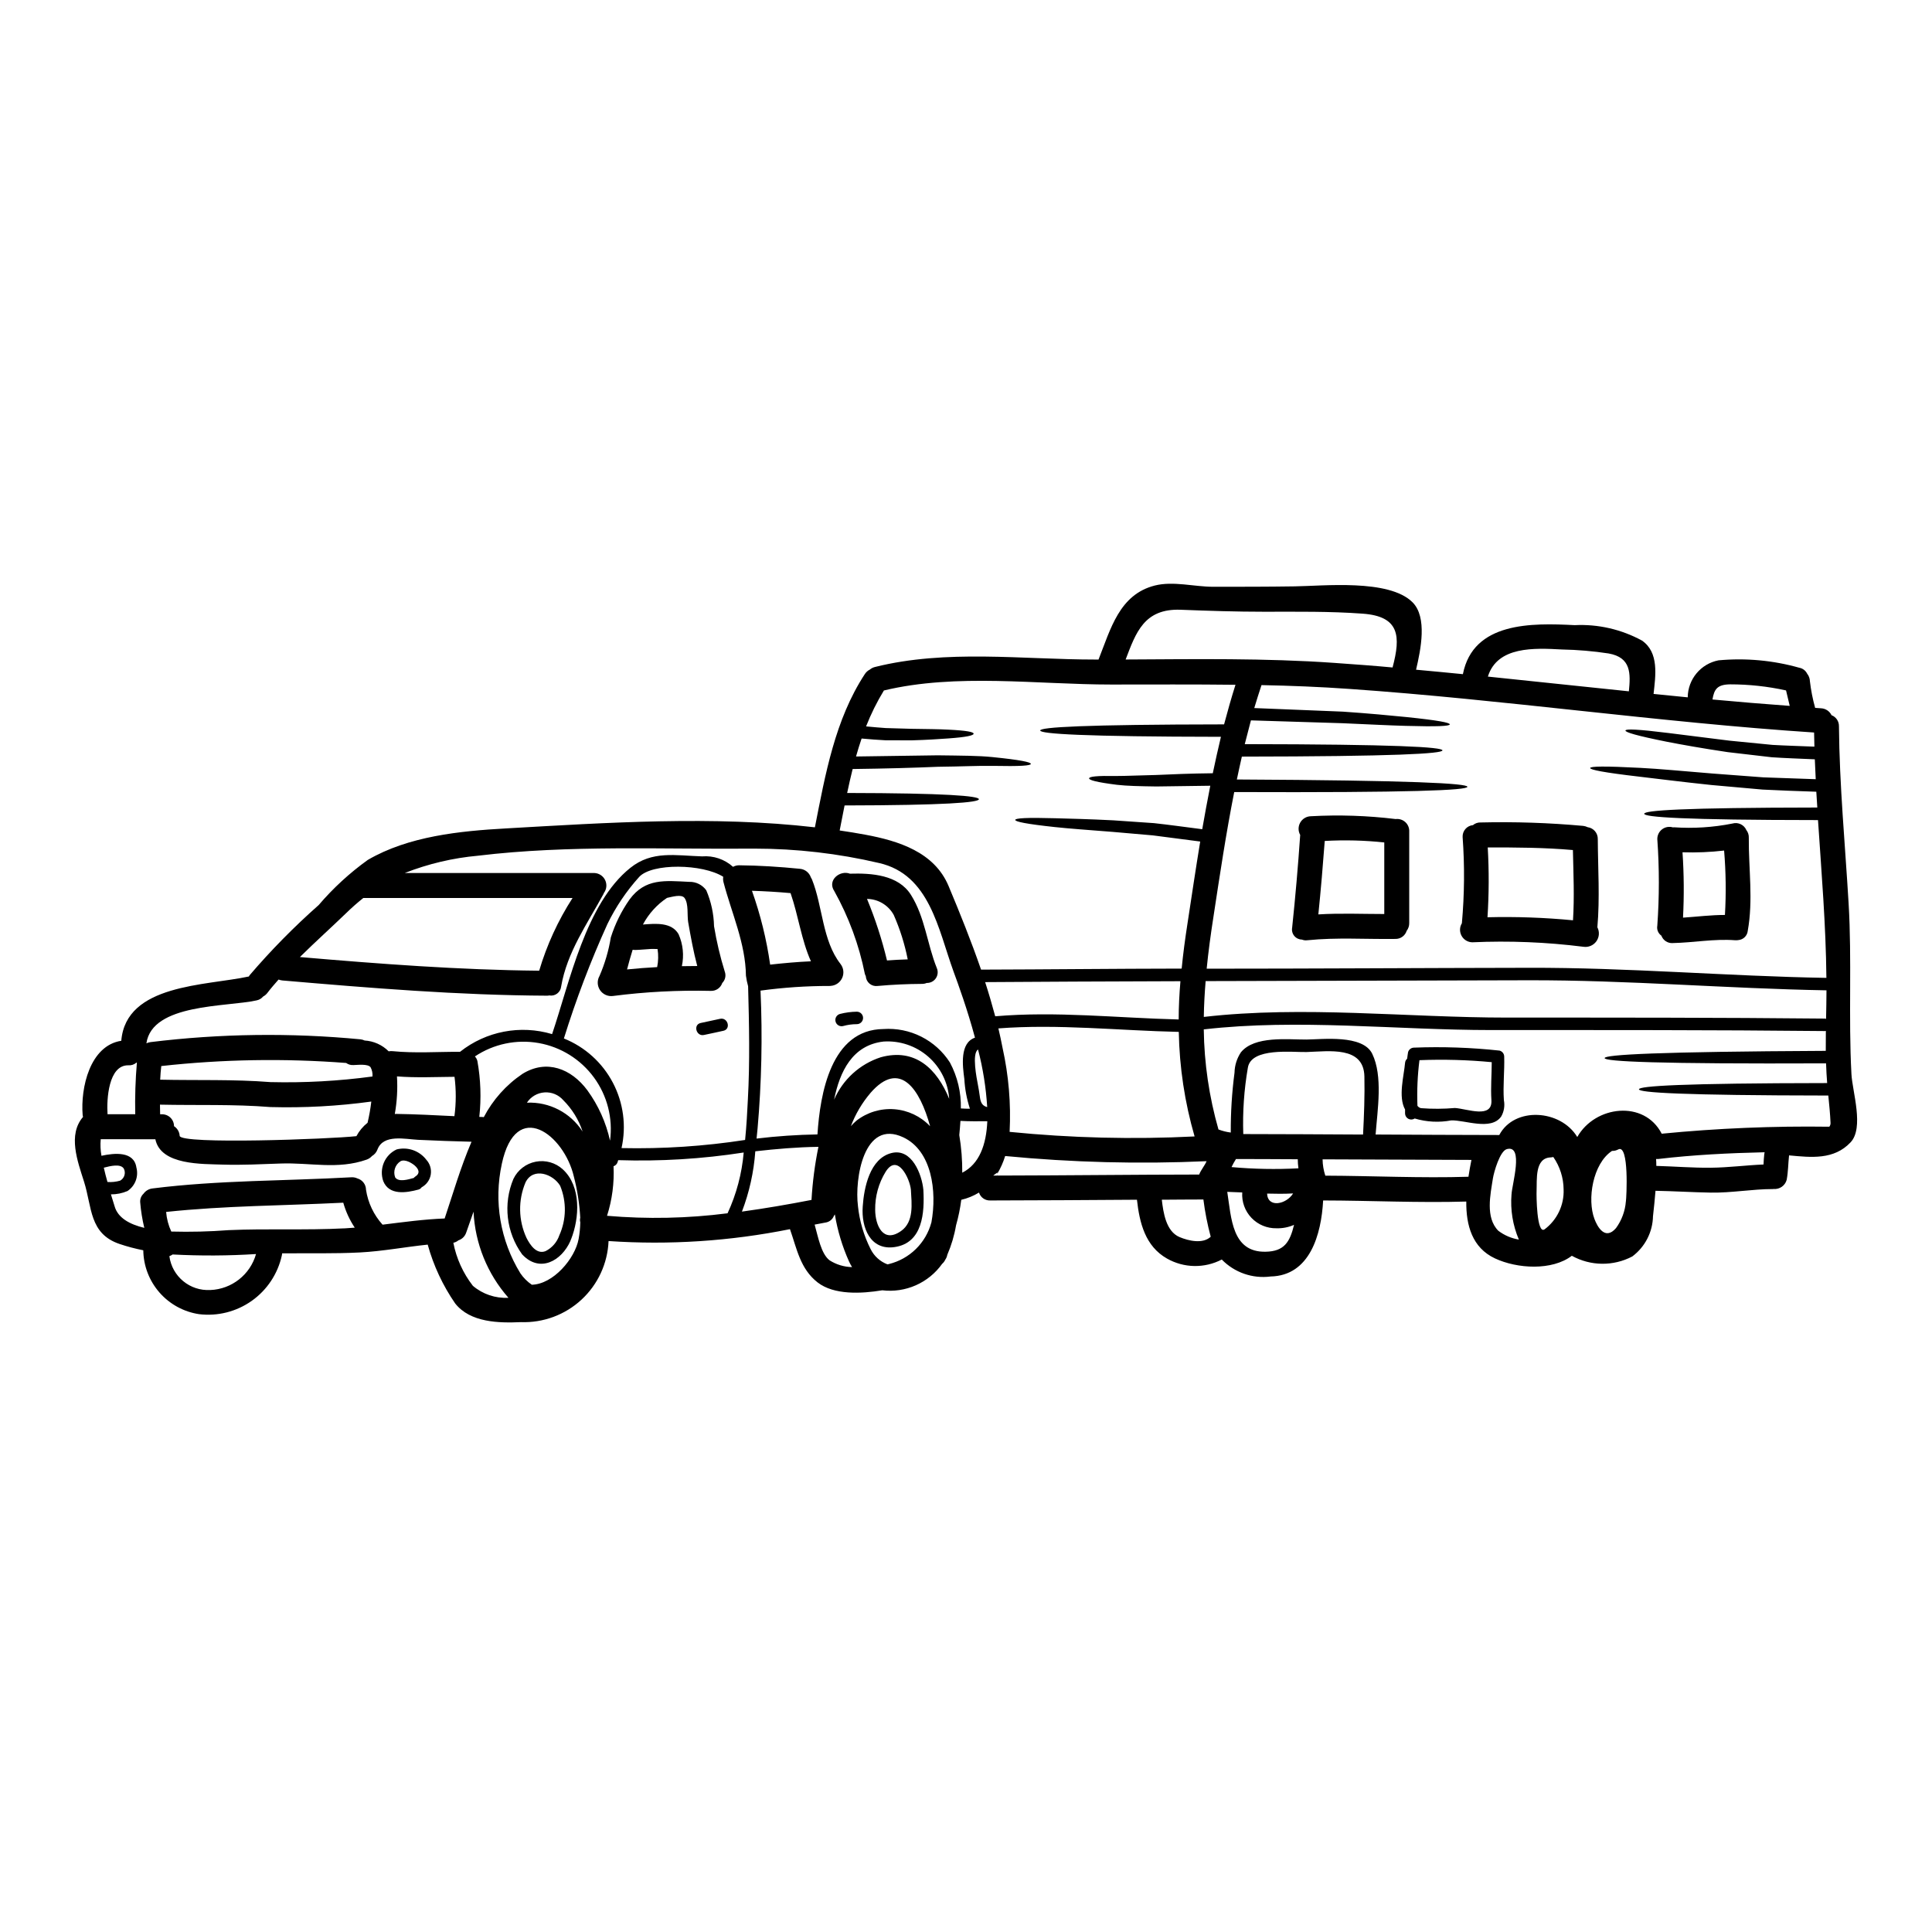 <?xml version="1.0" encoding="UTF-8"?>
<!-- Uploaded to: SVG Repo, www.svgrepo.com, Generator: SVG Repo Mixer Tools -->
<svg fill="#000000" width="800px" height="800px" version="1.1" viewBox="144 144 512 512" xmlns="http://www.w3.org/2000/svg">
 <g>
  <path d="m634.65 428.64c0.238 4.609 3.418 14.262-0.242 18.105-4.41 4.672-10.402 3.992-16.289 3.441-0.242 2.156-0.219 4.328-0.637 6.504v-0.004c-0.418 1.527-1.863 2.539-3.441 2.402-0.043 0-0.086 0.023-0.152 0.023-5.535 0-10.977 1.035-16.508 0.945-4.891-0.086-9.766-0.395-14.656-0.484-0.176 2.246-0.418 4.5-0.66 6.691h-0.004c-0.074 4.227-2.098 8.18-5.488 10.711-5.027 2.644-11.051 2.578-16.023-0.18-5.227 3.992-14.48 3.461-20.387 0.684-6.019-2.82-7.648-8.773-7.582-15.055-12.543 0.375-25.348-0.266-37.934-0.289-0.484 9.016-3.504 19.949-13.949 20.148v0.004c-4.773 0.617-9.559-1.051-12.918-4.5-4.57 2.387-10.043 2.289-14.523-0.262-5.75-3.262-7.273-9.445-7.953-15.582-12.961 0.086-25.922 0.176-38.879 0.195h-0.004c-1.352 0.055-2.57-0.805-2.977-2.094-1.449 0.887-3.035 1.535-4.695 1.922-0.293 2.285-0.758 4.547-1.387 6.766-0.457 2.684-1.234 5.301-2.316 7.801-0.086 0.477-0.273 0.926-0.551 1.32-0.191 0.414-0.469 0.781-0.816 1.078-1.77 2.488-4.18 4.449-6.973 5.684s-5.863 1.691-8.895 1.328c-5.488 0.906-12.785 1.301-17.145-2.094-4.609-3.594-5.492-8.926-7.316-14.105h-0.004c-15.812 3.18-31.977 4.242-48.07 3.148-0.246 5.922-2.824 11.508-7.176 15.535-4.352 4.027-10.121 6.168-16.047 5.953-5.84 0.266-13.422 0.133-17.434-4.961l0.004 0.004c-3.281-4.754-5.738-10.02-7.277-15.582-5.996 0.617-11.926 1.762-17.965 2.074-6.875 0.352-13.734 0.172-20.609 0.238h0.004c-0.02 0.184-0.047 0.371-0.086 0.551-1.066 4.859-3.906 9.148-7.965 12.027-4.062 2.879-9.047 4.141-13.988 3.535-4.066-0.613-7.785-2.652-10.488-5.75-2.707-3.102-4.223-7.062-4.277-11.176-2.133-0.422-4.238-0.98-6.301-1.676-8.047-2.731-7.25-9.719-9.41-16.531-1.719-5.418-4.328-12.406-0.266-17.125h0.004c-0.043-0.16-0.074-0.32-0.094-0.484-0.594-7.25 1.922-18.426 10.234-19.703 1.254-15.074 22.367-14.562 33.809-17.039h0.004c0.062-0.098 0.121-0.203 0.176-0.309 5.664-6.621 11.785-12.84 18.316-18.613 3.844-4.496 8.215-8.516 13.023-11.969 10.781-6.297 24.422-7.672 36.676-8.352 26.648-1.523 54.926-3.398 81.812-0.289 2.754-13.973 5.312-28.52 13.227-40.602v0.004c0.328-0.52 0.793-0.938 1.344-1.211 0.395-0.332 0.863-0.566 1.367-0.684 18.867-4.723 39.102-1.969 58.363-1.969h0.863c3.215-8.113 5.512-17.234 14.922-19.617 4.891-1.23 10.465 0.332 15.449 0.332 7.184 0 14.395 0 21.578-0.109 7.519-0.086 25.016-2.027 31.258 4.211 3.988 3.969 2.18 12.594 0.945 17.875 4.144 0.395 8.266 0.75 12.41 1.18 2.731-13.887 18.25-13.574 29.621-12.988h-0.004c6.203-0.305 12.371 1.105 17.828 4.078 4.586 3.148 3.617 9.301 3.086 14.148 3.019 0.312 6.039 0.594 9.055 0.906 0.039-4.793 3.449-8.898 8.156-9.809 7.199-0.664 14.461 0 21.422 1.969 0.902 0.168 1.668 0.75 2.07 1.574 0.457 0.57 0.711 1.273 0.73 2.004 0.277 2.383 0.742 4.738 1.387 7.051 0.508 0.023 1.035 0.066 1.543 0.109 1.199 0.047 2.277 0.754 2.801 1.832 1.207 0.461 1.996 1.637 1.965 2.934 0.133 15.668 1.629 31.25 2.555 46.883 0.906 15.047-0.062 30.211 0.754 45.285zm-5.863 13.953h-0.004c0.227-0.281 0.344-0.633 0.332-0.992-0.109-2.449-0.352-4.848-0.594-7.273-38.988-0.043-50.184-0.789-50.184-1.652 0-0.867 11.129-1.609 49.879-1.652-0.133-1.738-0.242-3.461-0.289-5.223-44.809 0.18-58.684-0.484-58.684-1.395s13.887-1.695 58.605-1.918c0-1.762 0-3.543 0.023-5.289-0.09 0-0.133 0.043-0.219 0.043-29.469-0.309-58.938-0.266-88.406-0.266-25.215 0-51.113-3.062-76.238-0.176h0.004c0.113 8.977 1.426 17.895 3.894 26.52 1.051 0.402 2.148 0.676 3.262 0.816-0.031-5.305 0.301-10.609 0.992-15.871 0.039-1.922 0.629-3.797 1.699-5.398 3.613-4.43 12.43-3.348 17.367-3.375 4.188-0.043 14.957-1.387 17.438 3.789 2.844 5.902 1.391 14.77 0.883 21.379 10.91 0.066 21.836 0.113 32.773 0.133 4.012-7.586 16.262-6.789 20.672 0.527 4.723-8.352 17.742-9.875 22.371-0.883v0.008c14.758-1.445 29.59-2.062 44.418-1.852zm-0.859-28.586c0.043-2.535 0.109-5.07 0.109-7.562-26.449-0.461-52.59-2.731-79.082-2.664-25.52 0.062-72.602 0.195-85.449 0.219-0.266 3.215-0.441 6.367-0.484 9.496 26.445-3.043 53.887 0.176 80.449 0.176 28.078 0 56.137-0.023 84.195 0.266l-0.004 0.004c0.094 0.008 0.18 0.027 0.266 0.066zm0.086-10.867c-0.129-13.973-1.301-27.879-2.223-41.809-35.93-0.023-46.051-0.789-46.051-1.676 0-0.891 10.098-1.609 45.867-1.652-0.086-1.391-0.172-2.797-0.266-4.188-5.488-0.195-9.84-0.332-14.238-0.57-4.941-0.441-9.57-0.863-13.578-1.211-8.023-0.84-14.262-1.652-19.02-2.203-9.5-1.102-13.09-1.832-13.09-2.293 0-0.465 3.723-0.551 13.332-0.043 4.805 0.242 11.113 0.84 19.133 1.5 4.012 0.309 8.504 0.637 13.445 1.012 4.273 0.156 8.484 0.312 13.863 0.488-0.086-1.762-0.176-3.508-0.242-5.269-3.809-0.176-8.047-0.309-11.457-0.551l-11.617-1.352c-6.832-1.016-12.121-1.969-16.156-2.754-8.023-1.609-11.02-2.512-10.953-2.977s3.242-0.352 11.375 0.66c4.055 0.508 9.387 1.18 16.176 2.027 3.418 0.332 7.25 0.707 11.414 1.125 3.324 0.195 7.383 0.309 11.109 0.465-0.023-1.234-0.066-2.492-0.086-3.746-41.195-2.711-81.973-8.688-123.12-11.551-7.781-0.551-15.539-0.859-23.32-1.012-0.66 2.027-1.324 4.055-1.918 6.082l23.473 0.949c7.086 0.484 12.594 1.016 16.816 1.434 8.375 0.863 11.527 1.477 11.527 1.941s-3.285 0.637-11.707 0.395c-4.207-0.109-9.699-0.395-16.77-0.703-6.637-0.199-14.633-0.465-24.223-0.75-0.551 2.094-1.102 4.188-1.633 6.297 40.148 0.043 52.391 0.789 52.391 1.652 0 0.867-12.387 1.609-53.164 1.652-0.461 2.027-0.902 4.035-1.324 6.062 46.66 0.242 61.098 1.035 61.098 1.941s-14.59 1.574-61.797 1.391c-2.16 10.906-3.812 21.949-5.488 32.949-0.75 4.805-1.371 9.391-1.812 13.863 27.574 0 56.711-0.195 85.188-0.238 26.543-0.086 52.574 2.219 79.043 2.672zm-9.719-72.074c-0.289-1.391-0.684-2.731-0.973-4.098-4.863-1.07-9.828-1.609-14.809-1.609-3.414 0.043-4.231 1.277-4.691 4.012 6.809 0.637 13.641 1.188 20.473 1.695zm-6.746 118.82c0.023-0.172 0.066-0.352 0.09-0.527-9.445 0.219-18.895 0.684-28.191 1.785l0.004 0.004c-0.191 0.008-0.383 0.008-0.574 0 0.043 0.594 0.066 1.207 0.066 1.828 4.805 0.133 9.633 0.531 14.438 0.484 4.672-0.043 9.301-0.66 13.973-0.859 0.043-0.906 0.086-1.824 0.195-2.715zm-35.879-122.68c0.465-4.723 0.617-8.969-5.356-10.027l-0.004-0.004c-4.102-0.625-8.238-0.977-12.387-1.055-7.293-0.395-17.102-0.906-19.617 7.184 12.438 1.281 24.91 2.621 37.363 3.902zm-0.789 135.18c0.156-0.926 0.906-15.316-2.027-13.777-0.504 0.277-1.074 0.414-1.652 0.391-5.117 3.375-6.633 12.875-4.648 18.055 0.727 1.938 2.773 5.816 5.707 2.402 1.508-2.07 2.414-4.519 2.613-7.074zm-21.555 7.406c3.32-2.484 5.211-6.438 5.047-10.582-0.027-3.074-0.977-6.07-2.731-8.594-0.23 0.059-0.469 0.098-0.703 0.109-4.254 0.152-3.594 5.902-3.727 8.949-0.055 0.941 0.012 11.523 2.106 10.117zm-8.75-9.281c0.086-2.512 3.324-13.203-1.234-11.988-1.852 0.484-3.438 6.086-3.703 7.758-0.66 4.277-2.047 10.383 1.434 13.887v-0.004c1.598 1.211 3.469 2.012 5.445 2.34-1.613-3.781-2.285-7.898-1.949-11.992zm-10.629-9.125c-13.137-0.043-26.289-0.098-39.453-0.152h0.004c0.02 1.473 0.266 2.93 0.727 4.328 12.594 0.047 25.391 0.684 37.93 0.289 0.242-1.555 0.504-3.055 0.793-4.465zm-20.898-130.52c2.203-8.266 1.875-13.535-7.934-14.242-8.641-0.637-17.391-0.508-26.051-0.508-7.426 0-14.789-0.238-22.195-0.527-9.695-0.355-11.855 6.106-14.562 13.184 18.406-0.09 37-0.395 55.344 0.902 5.07 0.355 10.996 0.789 15.406 1.211zm-7.824 123.8c0.266-5.117 0.465-10.312 0.355-15.406-0.176-8.133-9.445-6.637-15.352-6.461-3.699 0.09-14.676-1.277-15.535 4.168v0.004c-1 5.797-1.406 11.684-1.211 17.566 10.574 0.02 21.156 0.062 31.742 0.129zm-17.125 8.949c-0.113-0.797-0.172-1.598-0.176-2.402-5.465-0.02-10.906-0.062-16.375-0.062-0.434 0.688-0.828 1.402-1.18 2.137 5.894 0.535 11.82 0.645 17.73 0.328zm-8.707 22.105c4.941-0.086 6.438-2.555 7.543-7.121-1.465 0.645-3.055 0.953-4.652 0.906-2.496 0.051-4.902-0.949-6.625-2.754-1.727-1.805-2.617-4.25-2.453-6.742-1.324-0.066-2.644-0.109-3.969-0.156 1.078 6.922 1.215 16.047 10.156 15.867zm7.297-15.449c-2.312 0.129-4.606 0.109-6.898 0.043 0.176 3.883 5.094 2.867 6.898-0.043zm-18.293-124.31c0.926-3.504 1.918-7.008 3.019-10.488-10.973-0.133-21.949-0.066-32.949-0.066-19.617 0-40.996-3.043-60.223 1.574l0.004-0.004c-1.852 3.031-3.43 6.219-4.727 9.523 1.832 0.176 3.57 0.332 5.203 0.441 2.492 0.066 4.758 0.133 6.789 0.199 4.098 0.066 7.293 0.086 9.742 0.219 4.914 0.238 6.766 0.617 6.766 1.078 0 0.461-1.855 0.906-6.723 1.254-2.449 0.176-5.644 0.395-9.785 0.508-2.074 0-4.363-0.023-6.922-0.023-1.918-0.086-4.035-0.266-6.258-0.461-0.527 1.574-1.035 3.148-1.477 4.758 8.352-0.129 15.625-0.219 21.621-0.309 6.297 0.086 10.758 0.086 14.504 0.465 7.402 0.746 10.203 1.344 10.203 1.805 0 0.465-2.707 0.68-10.094 0.527-3.68-0.066-8.355 0.176-14.562 0.242-6.191 0.266-13.82 0.484-22.57 0.594-0.523 2.098-1.008 4.215-1.453 6.348 26.184 0.043 34.914 0.789 34.914 1.652 0 0.867-8.883 1.605-35.598 1.652-0.441 2.203-0.883 4.43-1.301 6.633 2.289 0.332 4.562 0.703 6.832 1.125 8.75 1.629 18.246 4.586 22.02 13.574 2.996 7.144 5.996 14.59 8.617 22.176 18.207-0.047 34.781-0.242 53.164-0.27 0.375-3.879 0.902-7.824 1.543-11.945 1.102-7.227 2.18-14.48 3.371-21.73-4.562-0.594-8.727-1.145-12.539-1.629-3.938-0.355-7.477-0.66-10.691-0.93-6.41-0.504-11.438-0.859-15.273-1.273-7.648-0.82-10.512-1.434-10.512-1.898s2.996-0.66 10.668-0.441c3.832 0.109 8.859 0.219 15.32 0.551 3.238 0.242 6.832 0.484 10.801 0.746 3.879 0.422 8.133 1.016 12.762 1.609 0.66-3.856 1.391-7.691 2.137-11.523-5.644 0.086-10.234 0.152-14.285 0.195-4.562-0.066-7.734-0.133-10.445-0.441-5.445-0.684-7.449-1.254-7.383-1.719s1.941-0.703 7.273-0.617c2.688 0 5.996-0.172 10.492-0.266 4.207-0.195 9.055-0.395 15.008-0.461 0.684-3.242 1.391-6.461 2.16-9.656-36.766-0.043-47.895-0.789-47.895-1.676 0-0.871 11.285-1.574 48.73-1.621zm-3.543 135.79c-0.871-3.246-1.52-6.543-1.941-9.875-3.68 0-7.34 0.043-11.02 0.062 0.395 3.398 1.102 8.375 4.695 9.898 2.422 1.016 6.168 1.875 8.262-0.086zm-3.062-16.484c0.441-1.18 1.477-2.363 1.969-3.543-17.805 0.801-35.641 0.344-53.379-1.367-0.504 1.637-1.199 3.203-2.074 4.672 0 0.086 0.023 0.133 0.023 0.176-0.012-0.059-0.027-0.117-0.043-0.176 0.027-0.098 0.039-0.203 0.043-0.305-0.172 0.133-0.348 0.258-0.531 0.371l-0.551 0.418v0.023h1.148c19.336-0.039 35.754-0.25 53.395-0.27zm-1.211-10.098c-2.609-9.012-4.019-18.324-4.188-27.707-15.957-0.352-31.883-2.137-47.809-0.926 0.395 1.719 0.789 3.438 1.102 5.137v0.004c1.621 7.309 2.254 14.801 1.875 22.281 16.285 1.625 32.668 2.031 49.012 1.211zm-4.215-31c0-3.348 0.172-6.723 0.461-10.141-15.824 0.023-41.523 0.176-51.75 0.242 0.973 2.996 1.852 6.019 2.668 9.055 16.195-1.391 32.398 0.449 48.621 0.844zm-50.715 26.965c-2.383 0.023-4.762 0.043-7.121-0.086-0.086 1.254-0.176 2.492-0.309 3.746 0.551 3.301 0.816 6.641 0.789 9.984 4.527-2.293 6.375-7.406 6.641-13.645zm-1.969-6.41c0.219 1.695 0.789 2.363 1.941 2.664-0.32-5.148-1.129-10.258-2.426-15.254-1.719 1.035-0.309 7.871-0.086 9.082 0.219 1.207 0.426 2.316 0.574 3.508zm-2.621 3.106c0-0.02-0.023-0.043-0.043-0.086-0.82-2.527-1.312-5.148-1.457-7.801-0.484-3.574-1.23-9.57 2.82-10.953-2.008-7.477-4.434-14.129-5.688-17.547-4.078-11.219-6.324-25.68-19.727-28.734-10.82-2.535-21.898-3.816-33.016-3.816-24.223 0.219-49.148-1.035-73.242 1.875-6.664 0.598-13.211 2.141-19.438 4.586h50.191c1.246 0.031 2.371 0.758 2.91 1.883s0.402 2.457-0.355 3.449l-0.062 0.195c-4.328 7.957-9.68 15.453-11.242 24.555-0.074 0.746-0.457 1.426-1.055 1.871-0.602 0.449-1.359 0.629-2.094 0.492-0.195 0.047-0.395 0.07-0.594 0.066-23.449-0.109-46.793-2.027-70.156-4.035-0.34-0.039-0.672-0.121-0.992-0.238-1.035 1.18-2.051 2.336-3 3.594-0.293 0.371-0.66 0.68-1.078 0.898-0.449 0.539-1.074 0.906-1.762 1.035-7.934 1.762-27.664 0.789-29.18 11.375h-0.004c0.355-0.172 0.734-0.281 1.121-0.328 18.473-2.262 37.133-2.504 55.656-0.73 0.367 0.047 0.727 0.148 1.059 0.309 2.402 0.141 4.668 1.16 6.367 2.863 0.336-0.059 0.676-0.07 1.012-0.043 5.953 0.594 11.926 0.152 17.898 0.176v0.004c6.879-5.457 15.992-7.211 24.402-4.695 4.672-13.777 8.926-34.637 20.738-44.059 5.773-4.625 11.992-3.258 19.043-3.039v-0.004c2.984-0.238 5.93 0.758 8.156 2.758h0.047c0.473-0.258 1.004-0.395 1.543-0.395 5.394 0.047 10.777 0.395 16.137 0.93 1.336 0.109 2.477 1 2.91 2.266 0.109 0.168 0.207 0.348 0.289 0.531 2.867 7.086 2.731 16.262 7.582 22.434l-0.004 0.004c0.816 1.047 0.984 2.461 0.441 3.676-0.543 1.211-1.711 2.027-3.039 2.117-0.094 0.02-0.191 0.027-0.285 0.023-6.129-0.008-12.25 0.406-18.32 1.234 0.543 12.195 0.281 24.41-0.785 36.566l-0.266 2.644c5.359-0.645 10.742-1.012 16.137-1.102 0.703-10.844 3.613-27.797 17.477-27.926 3.465-0.242 6.934 0.457 10.035 2.019 3.102 1.562 5.727 3.93 7.598 6.856 1.996 3.738 2.992 7.93 2.891 12.168 0.797 0.059 1.609 0.078 2.426 0.078zm-5.512-2.621c-0.301-4.32-2.305-8.348-5.566-11.191-3.266-2.848-7.523-4.285-11.848-3.996-8.242 0.945-11.59 7.953-13.09 15.406 2.312-5.352 6.816-9.445 12.363-11.242 9.176-2.535 14.926 3.129 18.145 11.023zm-4.723 32.793c1.543-8.375 0.086-19.043-7.426-22.59-10.555-4.984-12.938 11.195-12.031 18.18l-0.004 0.004c0.414 3.977 1.547 7.844 3.352 11.414 0.926 1.867 2.519 3.316 4.469 4.059 0.133-0.023 0.289-0.066 0.422-0.09v-0.004c2.676-0.664 5.125-2.031 7.098-3.961 1.969-1.93 3.387-4.348 4.109-7.012zm-0.352-25.586c-2.625-9.543-7.891-17.879-15.828-8.73l0.004 0.004c-2.207 2.602-3.953 5.559-5.156 8.75 0.457-0.52 0.949-1.004 1.473-1.453 2.852-2.219 6.426-3.301 10.027-3.031 3.606 0.27 6.981 1.867 9.469 4.484zm-20.676 37.355v0.004c-0.293-0.469-0.555-0.953-0.785-1.453-1.789-3.984-3.055-8.188-3.769-12.496-0.09 0.152-0.176 0.285-0.266 0.418h0.004c-0.367 0.926-1.199 1.59-2.184 1.738-0.969 0.199-1.941 0.375-2.91 0.551 0.906 3.176 1.695 7.715 3.938 9.445v0.004c1.781 1.141 3.844 1.77 5.961 1.812zm-10.738-17.781c0.27-4.727 0.883-9.426 1.832-14.066-5.574 0.066-11.152 0.551-16.727 1.18v0.004c-0.391 5.469-1.586 10.855-3.543 15.98 6.176-0.852 12.328-1.91 18.438-3.098zm-0.152-63.234c-2.555-5.707-3.324-12.098-5.398-18.074-3.418-0.309-6.809-0.508-10.234-0.617v-0.004c2.258 6.348 3.875 12.902 4.824 19.574 3.613-0.398 7.207-0.727 10.82-0.883zm-16.715 36.668c0.551-10.027 0.332-20.035 0.066-30.062-0.258-0.918-0.449-1.852-0.574-2.797-0.109-8.617-3.809-16.594-5.953-24.797-0.117-0.465-0.137-0.945-0.062-1.414-5.492-3.461-18.844-3.656-22.262 0.023-3.391 3.754-6.231 7.969-8.441 12.52-4.469 9.855-8.316 19.977-11.527 30.309 5.582 2.242 10.18 6.394 12.977 11.715 2.801 5.32 3.613 11.465 2.297 17.332 10.957 0.238 21.918-0.484 32.75-2.156 0.379-3.789 0.574-7.473 0.73-10.672zm-5.379 30.109c2.352-5.078 3.797-10.531 4.277-16.109-11 1.707-22.137 2.387-33.262 2.027-0.066 0.195-0.109 0.395-0.176 0.57-0.168 0.496-0.559 0.883-1.055 1.039 0.211 4.445-0.371 8.895-1.723 13.137 10.641 0.914 21.348 0.695 31.938-0.664zm-31.145-19.238c0.793-5.918-0.73-11.918-4.254-16.738-3.527-4.824-8.777-8.098-14.66-9.141-5.879-1.039-11.938 0.23-16.902 3.551 0.324 0.336 0.555 0.758 0.66 1.211 0.883 4.887 1.055 9.875 0.508 14.812 0.309 0 0.594 0.023 0.883 0.023 0.102 0.004 0.207 0.02 0.305 0.043 2.41-4.609 5.926-8.547 10.234-11.461 6.391-3.969 12.961-1.41 17.234 4.363 2.894 3.988 4.934 8.527 5.992 13.336zm-7.871 21.688c-0.121-0.418-0.129-0.855-0.023-1.277-0.203-3.66-0.766-7.293-1.68-10.844-2.578-11.199-15.352-20.914-19.105-3.441h0.004c-2.184 9.949-0.418 20.355 4.922 29.027 0.809 1.188 1.836 2.211 3.023 3.019 5.664-0.129 11.457-6.918 12.406-12.145v0.004c0.262-1.434 0.41-2.887 0.438-4.344zm-2.051-86h-55.473c-1.57 1.25-3.078 2.582-4.516 3.984-4.078 3.938-8.266 7.691-12.277 11.66 21.094 1.812 42.207 3.418 63.41 3.617 2.019-6.805 4.996-13.293 8.84-19.262zm2.644 61.867v-0.004c-1.031-3.125-2.785-5.965-5.117-8.289-1.246-1.426-3.09-2.191-4.981-2.059-1.891 0.129-3.613 1.137-4.652 2.723 5.922-0.262 11.531 2.644 14.734 7.625zm-19.641 44.082c-5.59-6.336-8.855-14.391-9.254-22.828-0.641 1.852-1.277 3.699-1.941 5.531v-0.004c-0.32 0.984-1.09 1.758-2.074 2.074-0.387 0.32-0.848 0.539-1.34 0.641 0.809 4.156 2.582 8.062 5.18 11.41 2.613 2.223 5.984 3.359 9.414 3.172zm-14.32-48.137c0.461-3.461 0.469-6.965 0.023-10.43-5.094 0.043-10.184 0.289-15.254-0.109h0.004c0.203 3.332 0.012 6.676-0.574 9.965 0.133 0 0.242-0.023 0.395-0.023 5.137 0.066 10.273 0.352 15.406 0.598zm-2.59 27.117c2.07-6.148 4.188-13.508 7.121-20.34-4.723-0.109-9.445-0.289-14.148-0.508-3.441-0.176-9.215-1.574-10.777 2.559-0.266 0.73-0.781 1.348-1.457 1.738-0.383 0.43-0.867 0.754-1.41 0.949-7.672 2.707-14.957 0.746-22.828 1.035-5.07 0.176-10.141 0.441-15.207 0.289-5.465-0.199-16.531 0.219-17.961-6.723l-14.477-0.004c-0.137 1.465-0.07 2.941 0.195 4.387 3.418-0.746 8.621-1.277 9.258 3.109 0.629 2.371-0.32 4.875-2.363 6.234-1.387 0.59-2.879 0.891-4.387 0.883 0.395 1.324 0.75 2.426 0.973 3.148 0.859 3.066 3.938 4.781 7.871 5.731-0.535-2.234-0.902-4.508-1.09-6.797-0.062-0.844 0.258-1.672 0.879-2.25 0.566-0.793 1.449-1.309 2.422-1.406 17.504-2.203 35.133-1.969 52.699-2.957 0.543-0.027 1.086 0.078 1.574 0.312 1.336 0.387 2.258 1.605 2.269 2.992 0.523 3.449 2.051 6.668 4.387 9.258 5.492-0.68 10.949-1.43 16.457-1.641zm-19.129-37.621c0.078-0.855-0.102-1.715-0.508-2.469-0.727-0.945-3.461-0.594-4.5-0.57v-0.004c-0.699 0.059-1.395-0.137-1.965-0.551-16.324-1.258-32.727-0.984-48.996 0.816-0.133 1.211-0.242 2.402-0.289 3.613 9.742 0.219 19.465-0.129 29.207 0.641 9.047 0.223 18.094-0.277 27.062-1.488zm-1.305 12.254h0.004c0.441-1.852 0.773-3.731 0.992-5.621-8.859 1.215-17.801 1.699-26.734 1.457-9.742-0.789-19.508-0.422-29.273-0.641 0.023 0.863 0.023 1.695 0.043 2.559h0.395c0.859-0.039 1.695 0.277 2.316 0.871s0.973 1.418 0.969 2.277c0.879 0.562 1.438 1.516 1.496 2.559 0.176 2.336 39.98 0.859 46.84 0.086 0.73-1.379 1.742-2.59 2.969-3.559zm-6.191 27.992c0.926-0.047 1.852-0.133 2.797-0.199h0.004c-1.355-2.031-2.379-4.262-3.043-6.613-15.668 0.789-31.363 0.789-46.945 2.449 0.145 1.801 0.605 3.559 1.367 5.199 5.074 0.137 10.148 0.012 15.207-0.375 10.215-0.453 20.445 0.062 30.629-0.473zm-35.465 16.332h0.004c5.668-0.23 10.551-4.074 12.098-9.535-7.359 0.469-14.738 0.504-22.102 0.113-0.266 0.188-0.555 0.336-0.863 0.438 0.703 5.387 5.457 9.309 10.879 8.973zm-19.469-60.285c-0.047 0-0.09 0.023-0.133 0.023-0.582 0.512-1.344 0.766-2.117 0.707-5.309-0.109-5.793 9.055-5.531 12.961h7.34c-0.094-4.57 0.051-9.141 0.441-13.691zm-4.41 31.277h0.004c1.102-0.633 1.52-2.016 0.945-3.148-0.836-1.391-3.57-0.727-5.309-0.266 0.289 1.277 0.617 2.559 0.969 3.789h-0.004c1.145 0.086 2.297-0.039 3.398-0.363z"/>
  <path d="m607.45 366c-0.066 8.309 1.211 16.484-0.289 24.75h0.004c-0.16 1.277-1.188 2.269-2.469 2.379-0.301 0.051-0.602 0.066-0.906 0.043-5.555-0.418-10.996 0.641-16.531 0.75v0.004c-1.316 0.07-2.527-0.727-2.977-1.969-0.848-0.59-1.27-1.629-1.078-2.644 0.543-7.637 0.543-15.305 0-22.941-0.012-1.023 0.461-1.988 1.273-2.602s1.871-0.805 2.848-0.508c0.09 0 0.176-0.02 0.289-0.02v-0.004c5.18 0.355 10.379 0.023 15.473-0.988 1.5-0.449 3.102 0.297 3.723 1.738 0.445 0.574 0.672 1.285 0.641 2.012zm-6.324 20.469v-0.004c0.332-5.684 0.258-11.383-0.219-17.059-3.66 0.422-7.344 0.578-11.023 0.461 0.387 5.766 0.434 11.551 0.133 17.32 3.727-0.25 7.406-0.715 11.109-0.715z"/>
  <path d="m567.43 366.38c0.043 7.801 0.57 15.582-0.109 23.363 0.617 1.195 0.512 2.637-0.277 3.727-0.789 1.09-2.125 1.641-3.453 1.43-9.754-1.23-19.598-1.625-29.422-1.184-1.188-0.02-2.273-0.68-2.84-1.723-0.57-1.043-0.539-2.309 0.086-3.32 0.684-7.602 0.75-15.246 0.195-22.859-0.074-1.609 1.129-2.996 2.738-3.148 0.562-0.477 1.285-0.73 2.027-0.703 9.074-0.219 18.156 0.086 27.195 0.906 0.41 0.051 0.809 0.168 1.184 0.348 1.566 0.215 2.723 1.578 2.676 3.164zm-6.57 21.512c0.395-6.191 0.109-12.406-0.023-18.621-7.477-0.66-15.031-0.707-22.57-0.684v-0.004c0.355 6.16 0.332 12.34-0.066 18.5 7.562-0.188 15.129 0.082 22.66 0.805z"/>
  <path d="m542.63 424.03c0.109 3.856-0.355 7.691-0.086 11.523 0.289 1.484 0.039 3.019-0.711 4.332-2.707 3.856-9.719 0.859-13.27 1.035-3.211 0.598-6.519 0.422-9.648-0.508-0.5 0.332-1.137 0.367-1.672 0.094-0.531-0.277-0.871-0.816-0.887-1.418v-1.059c-1.875-3.394-0.289-8.926 0-12.363 0.035-0.422 0.23-0.816 0.551-1.102 0.09-0.574 0.133-1.145 0.242-1.719 0.195-0.711 0.84-1.207 1.574-1.211 7.57-0.293 15.152-0.031 22.68 0.785 0.727 0.195 1.23 0.855 1.227 1.609zm-13.047 13.598c3.281 0.219 9.961 2.934 9.656-2.074-0.219-3.371 0.086-6.719 0.086-10.07h-0.004c-6.363-0.605-12.762-0.781-19.152-0.527-0.508 4.012-0.684 8.059-0.531 12.098 0.234 0.316 0.57 0.535 0.949 0.621 2.996 0.227 6.004 0.211 8.992-0.047z"/>
  <path d="m517.46 364.35v24.238c0.02 0.754-0.223 1.492-0.68 2.094-0.41 1.301-1.637 2.176-3 2.141-7.781 0.109-15.559-0.441-23.32 0.352v-0.004c-0.492 0.074-0.992 0.012-1.453-0.176-0.781-0.012-1.516-0.367-2.012-0.969-0.496-0.602-0.703-1.391-0.566-2.16 0.859-8.176 1.574-16.398 2.137-24.598-0.574-1.016-0.57-2.262 0.008-3.277s1.645-1.652 2.816-1.68c7.5-0.414 15.02-0.164 22.477 0.746 0.93-0.117 1.867 0.18 2.559 0.812 0.695 0.633 1.07 1.539 1.035 2.481zm-6.613 21.875v-18.969c-5.238-0.559-10.516-0.691-15.777-0.395-0.484 6.504-1.035 12.988-1.695 19.465 5.812-0.359 11.633-0.102 17.473-0.102z"/>
  <path d="m408.36 455.5c0-0.484 0.109 0.023 0.047 0.023s-0.023 0.008-0.047-0.023z"/>
  <path d="m392.27 400.56c0.379 0.887 0.277 1.906-0.266 2.703-0.547 0.797-1.457 1.262-2.426 1.23-0.387 0.168-0.809 0.25-1.234 0.246-3.938 0.023-7.848 0.195-11.77 0.551-0.762 0.105-1.535-0.113-2.129-0.602-0.594-0.492-0.957-1.207-1-1.977-0.094-0.188-0.176-0.379-0.242-0.574-1.543-7.711-4.281-15.133-8.113-21.996-1.941-2.891 1.523-5.621 4.144-4.609 5.731-0.172 12.828 0.289 16.176 5.621 3.731 5.918 4.281 13.035 6.859 19.406zm-13.207-2.027c1.832-0.133 3.66-0.242 5.492-0.289-0.797-4.047-2.039-7.996-3.703-11.77-1.418-2.594-4.129-4.223-7.086-4.254 2.188 5.289 3.961 10.746 5.297 16.312z"/>
  <path d="m388.7 459.29c0.332 5.953-0.09 14.168-7.695 15.207-6.391 0.883-8.77-5.199-8.375-10.734 0.332-5.004 1.875-12.738 7.606-14.191 5.422-1.387 8.086 5.711 8.465 9.719zm-5.902 10.934c3.461-2.449 2.797-7.207 2.602-10.934-0.289-2.953-3.543-9.805-6.691-4.758h-0.004c-1.867 3.031-2.828 6.535-2.773 10.098 0.027 4.074 2.078 8.969 6.859 5.598z"/>
  <path d="m371.07 412.11c0.91 0 1.652 0.742 1.652 1.652 0 0.914-0.742 1.652-1.652 1.652-1.215 0-2.426 0.164-3.594 0.488-0.883 0.246-1.797-0.273-2.039-1.156-0.246-0.883 0.273-1.793 1.156-2.039 1.461-0.375 2.965-0.574 4.477-0.598z"/>
  <path d="m336.07 401.48c0.391 1.051 0.129 2.231-0.66 3.019-0.441 1.316-1.703 2.172-3.086 2.094-8.641-0.203-17.281 0.246-25.852 1.348-1.352 0.188-2.691-0.406-3.453-1.535-0.766-1.129-0.82-2.594-0.141-3.773 1.414-3.266 2.422-6.695 2.996-10.207 1.133-3.586 2.805-6.973 4.961-10.051 4.188-5.684 9.367-4.981 15.848-4.672v-0.004c1.777-0.043 3.461 0.801 4.492 2.25 1.285 3.008 1.98 6.231 2.051 9.5 0.672 4.07 1.621 8.094 2.844 12.031zm-11.371-1.434c1.367-0.02 2.711-0.043 4.078-0.043-1.016-3.832-1.719-7.715-2.406-11.641-0.309-1.852 0.156-4.781-0.945-6.367-0.789-1.121-3.348-0.309-4.672-0.043v0.004c-2.676 1.785-4.863 4.211-6.371 7.051 3.441-0.266 7.586-0.641 9.445 2.555 1.18 2.668 1.484 5.637 0.871 8.488zm-6.547 0.242v0.004c0.32-1.574 0.359-3.195 0.109-4.781-0.594-0.023-1.18-0.043-1.805-0.023-1.391 0.066-2.754 0.242-4.144 0.266v-0.004c-0.223 0-0.441-0.016-0.66-0.043-0.531 1.695-1.016 3.441-1.477 5.203 2.664-0.262 5.332-0.484 7.977-0.617z"/>
  <path d="m334.81 414c2.094-0.465 2.977 2.731 0.883 3.172-1.695 0.395-3.418 0.727-5.117 1.102-2.07 0.465-2.953-2.731-0.883-3.172 1.703-0.375 3.422-0.73 5.117-1.102z"/>
  <path d="m293.18 453.92c4.871 4.496 4.41 12.809 2.16 18.5-0.023 0.074-0.062 0.141-0.109 0.199-0.023 0.062-0.023 0.129-0.043 0.195-2.363 5.375-8.18 8.598-12.809 3.613v0.004c-4.215-5.809-5.094-13.395-2.316-20.012 1.141-2.375 3.34-4.066 5.93-4.559 2.586-0.496 5.254 0.27 7.188 2.059zm-0.945 17.434c1.863-4.148 1.945-8.883 0.219-13.094-1.832-3.106-7.144-5.07-9.195-0.902l0.004 0.004c-1.988 4.719-1.891 10.055 0.266 14.699 0.902 1.781 2.621 4.453 5.047 3.504 1.727-0.871 3.043-2.383 3.66-4.215z"/>
  <path d="m256.99 451.36c0.973 1.062 1.398 2.516 1.16 3.938-0.242 1.422-1.129 2.652-2.398 3.336-0.203 0.301-0.508 0.516-0.855 0.617-3.195 0.863-7.762 1.609-9.324-2.223-1.16-3.301 0.371-6.941 3.543-8.418 2.938-0.746 6.035 0.34 7.875 2.75zm-3.016 4.5c1.434-0.883 1.082-1.969-0.086-3-0.84-0.703-2.602-1.738-3.746-1.121-1.434 0.914-2.023 2.711-1.41 4.297 0.945 1.324 3.481 0.527 4.938 0.129h-0.004c0.086-0.117 0.191-0.223 0.309-0.305z"/>
 </g>
</svg>